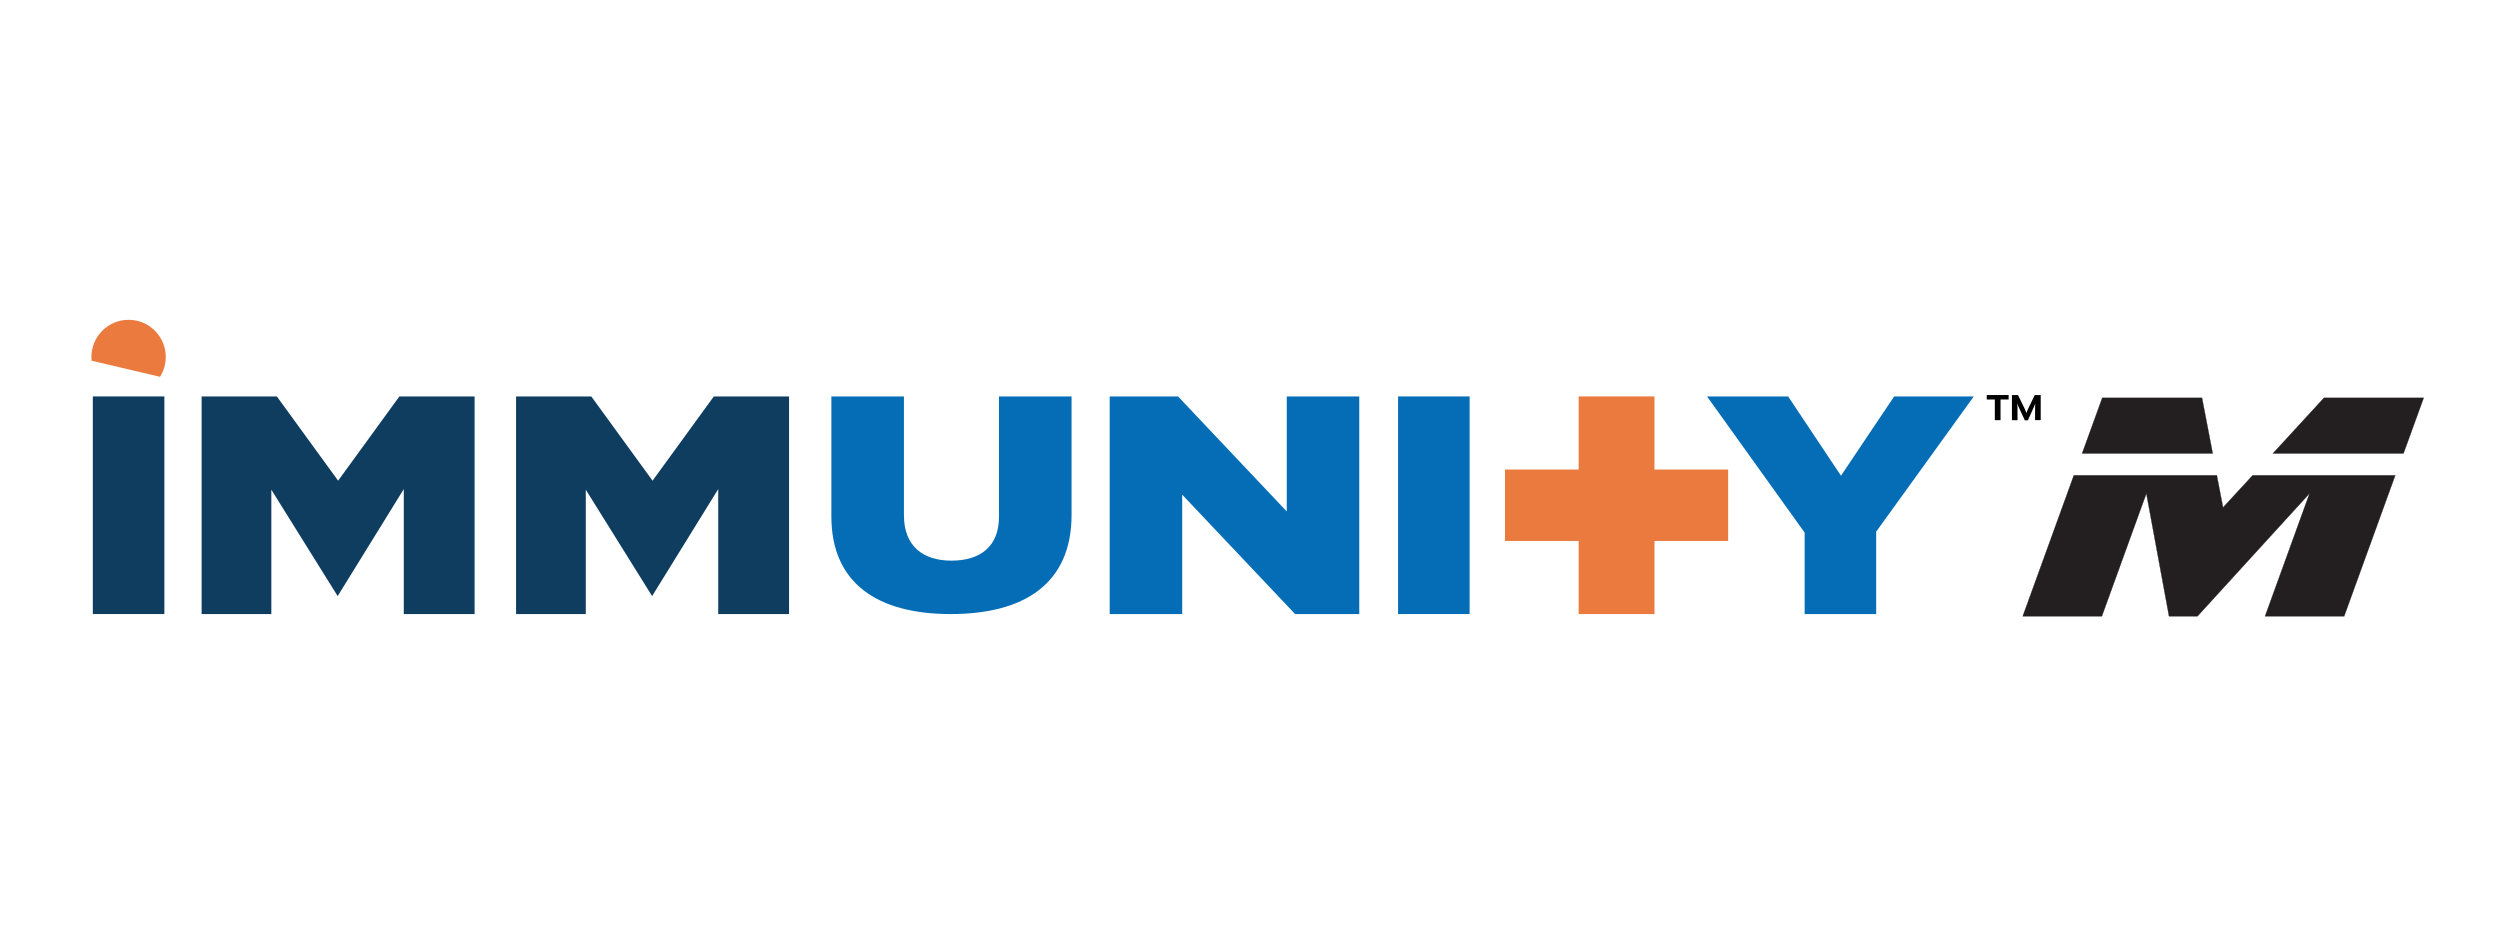 <?xml version="1.0" encoding="UTF-8"?><svg id="Layer_1" xmlns="http://www.w3.org/2000/svg" viewBox="0 0 2267.72 850.39"><defs><style>.cls-1{fill:#231f20;stroke:#231f20;stroke-miterlimit:10;stroke-width:.25px;}.cls-2{fill:#0e3d60;}.cls-2,.cls-3,.cls-4,.cls-5{stroke-width:0px;}.cls-3{fill:#056db6;}.cls-4{fill:#ea7a3e;}.cls-5{fill:#010101;}</style></defs><path class="cls-1" d="m2054.59,559l40.37-111.39-101.67,111.39h-25.79l-20.56-111.39-40.37,111.39h-71.77l46.35-127.83h129.7l5.61,29.16,26.91-29.16h129.33l-46.35,127.83h-71.77Zm-147.65-198.11h90.46l9.72,50.46h-118.49l18.32-50.46Zm201.1,0h90.46l-18.32,50.46h-118.49l46.35-50.46Z"/><path class="cls-2" d="m84.2,359.6h64.9v197.39h-64.9v-197.39Z"/><path class="cls-3" d="m1268.18,359.6h64.9v197.39h-64.9v-197.39Z"/><path class="cls-2" d="m246.13,444.2v112.79h-63.24v-197.39h68.23l55.58,76.42,55.58-76.42h68.23v197.39h-64.24v-113.36l-59.97,97.07"/><path class="cls-2" d="m531.36,444.2v112.79h-63.24v-197.39h68.23l55.58,76.42,55.58-76.42h68.23v197.39h-64.24v-113.36l-59.97,97.07"/><path class="cls-3" d="m754.12,468.4v-108.8h65.83v107.7c0,27.96,17.04,41.25,43.11,41.25s43.11-12.73,43.11-39.86v-109.08h65.83v107.42c0,62.57-43.11,89.98-109.61,89.98s-108.27-27.96-108.27-88.59Z"/><path class="cls-3" d="m1006.59,359.6h61.99l98.64,104.34v-104.34h65.76v197.39h-58.22l-102.4-108.28v108.28h-65.76v-197.39Z"/><path class="cls-3" d="m1636.96,483.11l-88.53-123.51h73.56l47.93,71.91,48.26-71.91h72.22l-88.53,122.66v74.73h-64.9v-73.88Z"/><path class="cls-4" d="m1431.98,490.68h-66.81v-64.77h66.81v-66.31h68.78v66.31h66.81v64.77h-66.81v66.31h-68.78v-66.31Z"/><path class="cls-4" d="m150.37,323.82c0-18.62-15.1-33.72-33.72-33.72s-33.72,15.1-33.72,33.72c0,1.14.06,2.27.17,3.38l62.05,14.58c3.29-5.2,5.22-11.35,5.22-17.96Z"/><path class="cls-5" d="m1809.48,362.37h-7.33v-4.04h19.85v4.04h-7.34v18.75h-5.18v-18.75Z"/><path class="cls-5" d="m1851.09,381.12h-5.11l.04-12.02c0-1.04.11-2.52.14-2.73l-.14-.03c-.07.28-.47,1.55-.77,2.14l-5.8,12.78h-2.77l-5.95-12.91c-.36-.83-.66-1.83-.69-2l-.18.03c.07.21.18,1.73.18,2.73l.04,12.02h-5.07v-22.79h5.51l5.88,12.08c.69,1.45,1.53,3.49,1.68,4.01h.14c.11-.52.99-2.56,1.68-4.04l5.8-12.05h5.4v22.79Z"/></svg>